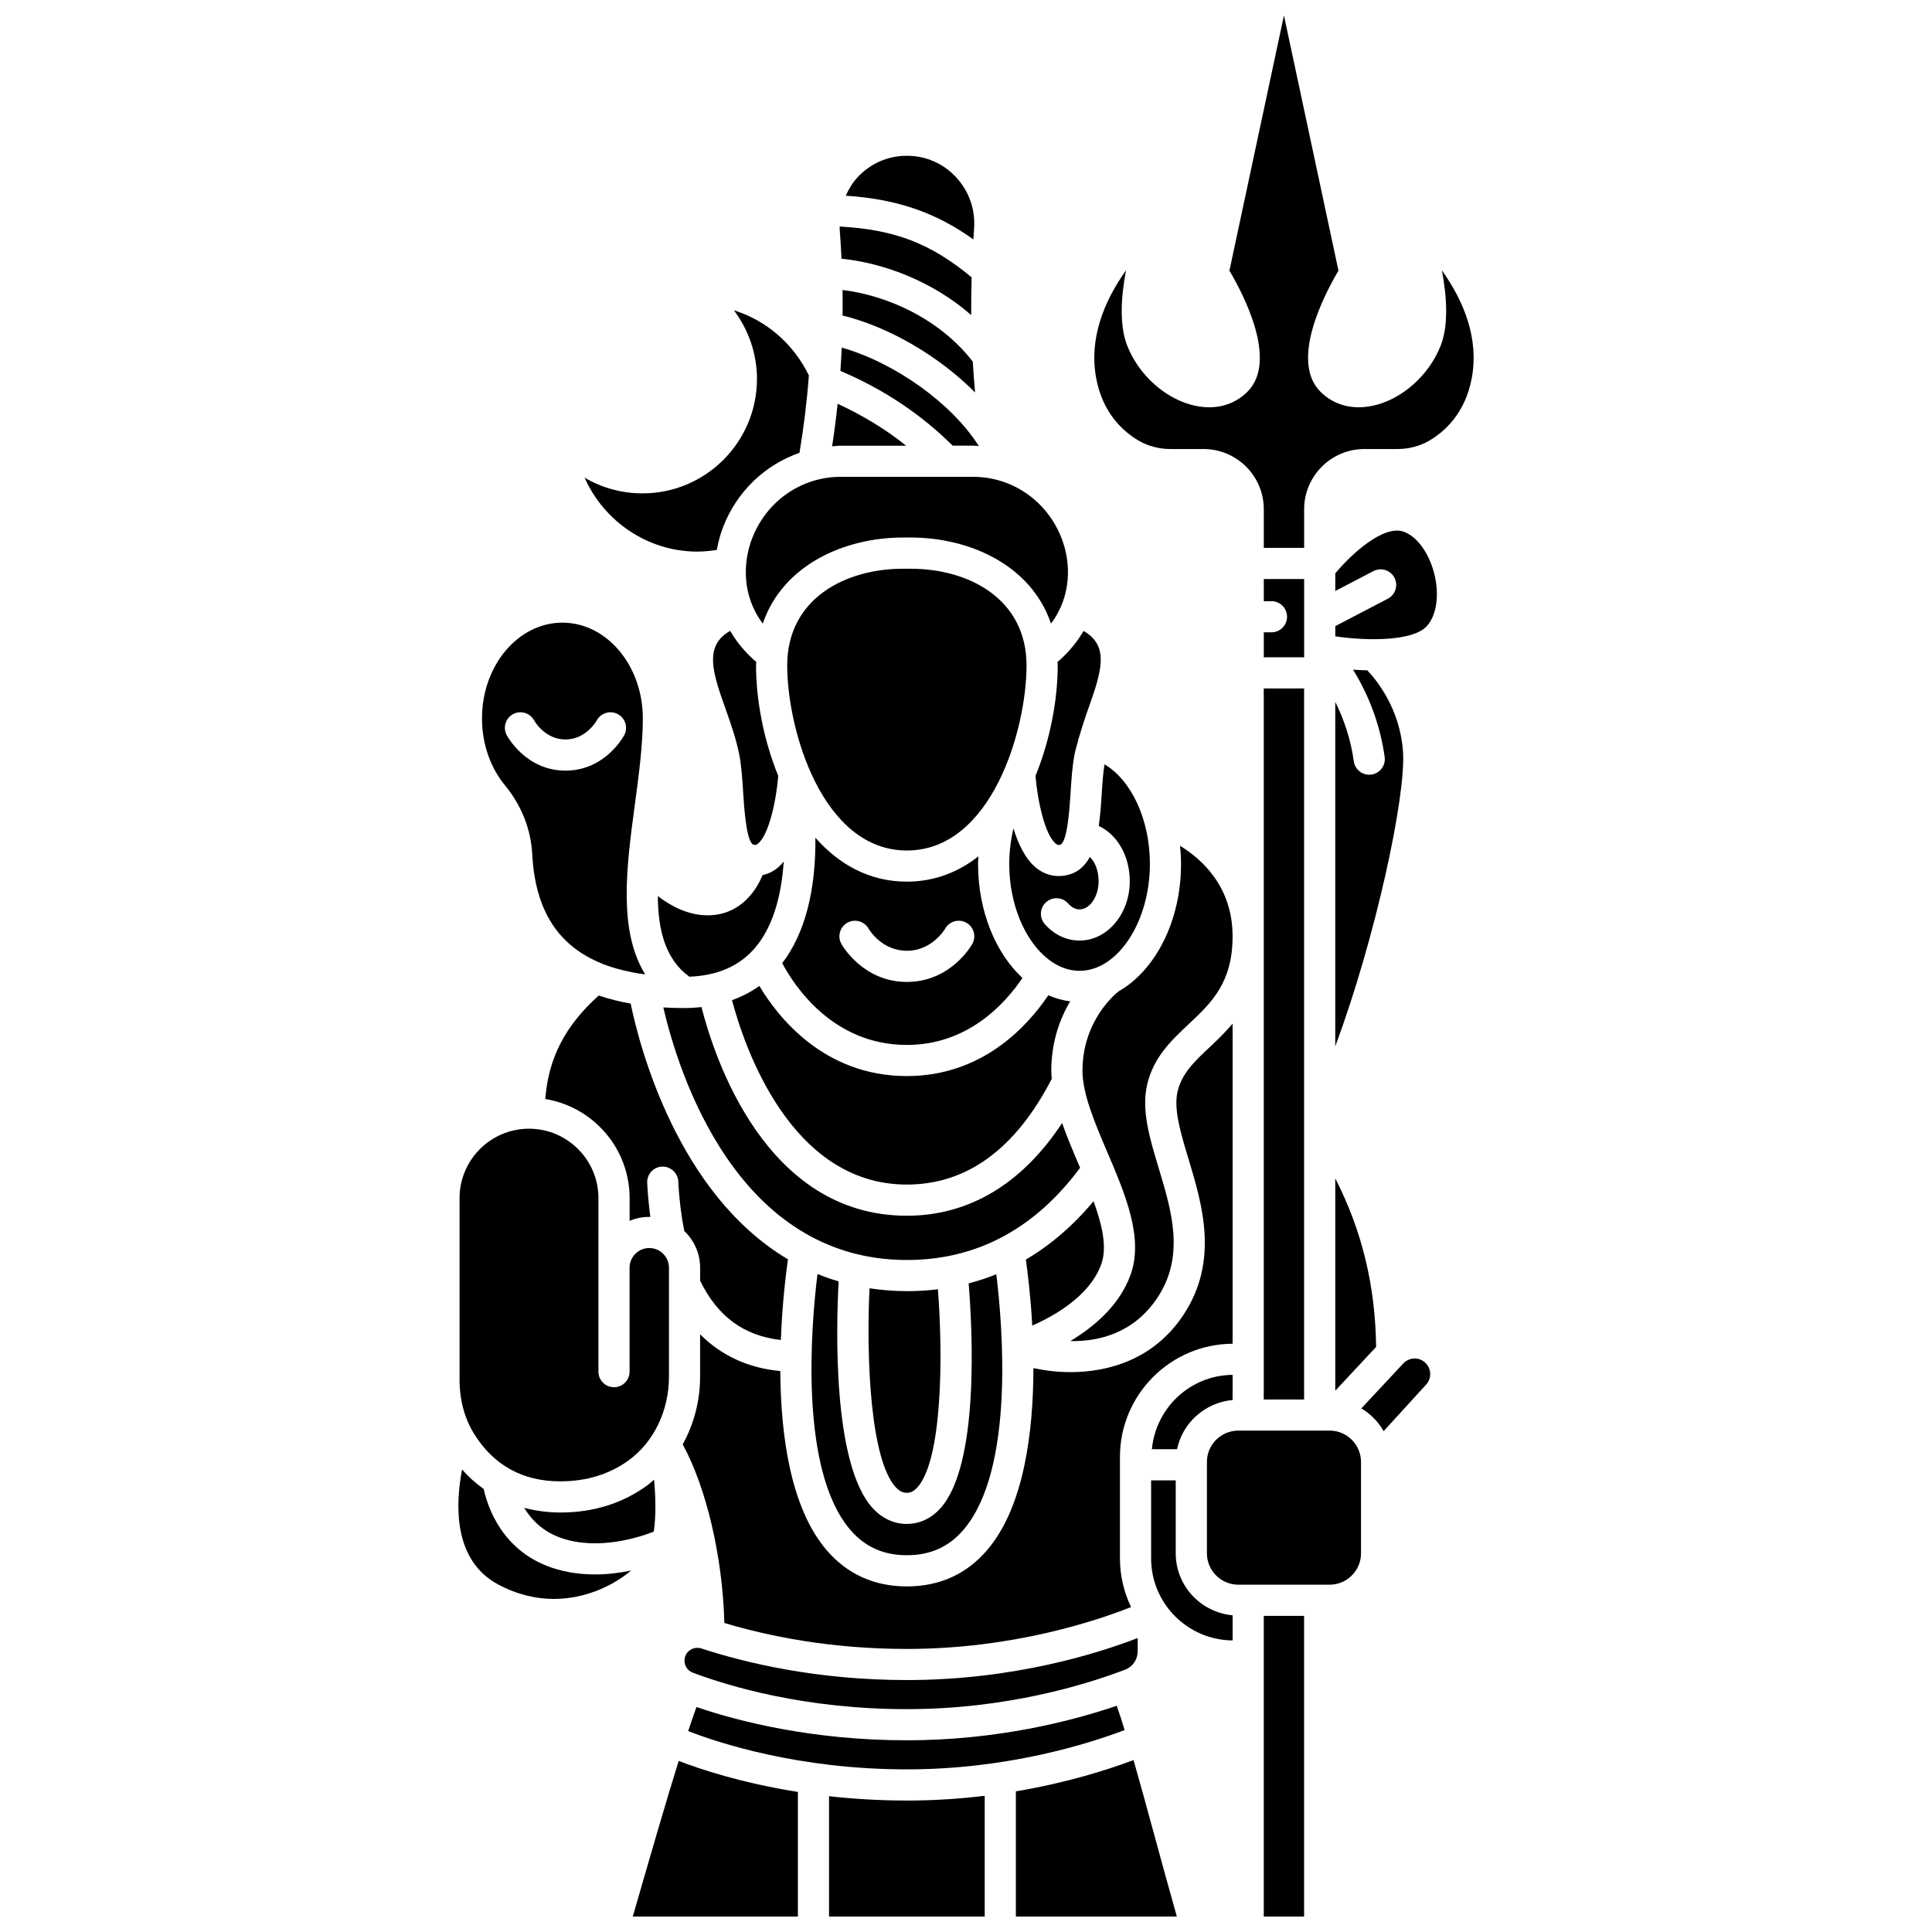 <?xml version="1.0" encoding="UTF-8"?>
<!-- Uploaded to: SVG Repo, www.svgrepo.com, Generator: SVG Repo Mixer Tools -->
<svg width="800px" height="800px" version="1.1" viewBox="144 144 512 512" xmlns="http://www.w3.org/2000/svg">
 <defs>
  <clipPath id="e">
   <path d="m413 610h43v41.902h-43z"/>
  </clipPath>
  <clipPath id="d">
   <path d="m478 572h12v79.902h-12z"/>
  </clipPath>
  <clipPath id="c">
   <path d="m434 148.09h101v141.91h-101z"/>
  </clipPath>
  <clipPath id="b">
   <path d="m311 610h45v41.902h-45z"/>
  </clipPath>
  <clipPath id="a">
   <path d="m363 619h42v32.902h-42z"/>
  </clipPath>
 </defs>
 <path d="m384.3 539.61c0.707 0 1.664-0.16 2.805-1.422 6.559-7.266 6.863-34.375 5.449-52.512-2.68 0.32-5.414 0.492-8.219 0.492-3.465 0-6.746-0.285-9.902-0.754-0.891 18.293 0.199 45.445 6.969 52.734 1.203 1.297 2.18 1.461 2.898 1.461z"/>
 <path d="m384.33 429.17c-21.953 0-34.164-15.621-39.094-23.891-2.195 1.59-4.625 2.832-7.246 3.773 3.129 11.871 15.363 48.871 46.336 48.871 15.93 0 28.828-9.465 38.402-28.027-0.059-0.711-0.121-1.426-0.121-2.121 0-7.738 2.32-13.883 4.996-18.406-1.996-0.25-3.934-0.801-5.785-1.617-5.606 8.328-17.59 21.418-37.488 21.418z"/>
 <path d="m417.56 495.29c5.867-2.57 15.195-7.824 18.262-16.191 1.645-4.484 0.281-10.43-2.023-16.766-5.402 6.477-11.395 11.621-17.938 15.461 0.492 3.488 1.266 9.793 1.699 17.496z"/>
 <path d="m360.64 481.62c-1.719 13.992-4.856 51.781 8.605 67.691 3.894 4.602 8.828 6.84 15.086 6.84s11.195-2.238 15.086-6.84c13.438-15.879 10.332-53.562 8.613-67.617-2.379 0.957-4.82 1.762-7.328 2.41 0.992 12.191 2.91 48.105-7.481 59.609-2.449 2.707-5.535 4.141-8.93 4.141-3.363 0-6.457-1.422-8.949-4.102-10.777-11.602-9.746-48.195-9.094-60.172-1.922-0.566-3.801-1.219-5.609-1.961z"/>
 <path d="m425.47 441.61c-10.594 16.109-24.66 24.574-41.145 24.574-37.48 0-51.066-42.043-54.418-55.297-1.457 0.152-2.949 0.258-4.504 0.258h-0.004c-1.93 0-3.797-0.055-5.613-0.16 3.832 16.598 19.191 66.926 64.543 66.926 18.504 0 33.914-8.273 45.906-24.438-0.125-0.289-0.242-0.578-0.367-0.863-1.551-3.641-3.113-7.34-4.398-11z"/>
 <path d="m436.7 346.56c-0.367 2.312-0.559 5.062-0.742 7.984-0.176 2.766-0.383 5.621-0.773 8.34 4.848 2.258 8.215 7.871 8.215 14.645 0 8.676-5.965 15.73-13.301 15.73-3.469 0-6.742-1.547-9.219-4.359-1.508-1.715-1.34-4.316 0.367-5.828 1.715-1.512 4.316-1.34 5.828 0.367 0.629 0.715 1.66 1.559 3.023 1.559 2.738 0 5.043-3.426 5.043-7.477 0-2.738-0.938-5.106-2.32-6.41-1.367 2.512-3.379 4.32-6.449 4.887-0.602 0.113-1.207 0.168-1.793 0.168-2.102 0-4.094-0.703-5.848-2.07-2.93-2.293-4.867-6.348-6.156-10.547-0.711 3.012-1.117 6.176-1.117 9.398 0 15.355 8.535 28.332 18.637 28.332 10.102 0 18.637-12.973 18.637-28.332 0.008-11.812-4.965-22.238-12.031-26.387z"/>
 <path d="m367.07 236.11c-0.086 2.07-0.219 4.129-0.359 6.184 11.336 4.809 21.332 11.438 29.746 19.805h5.391c0.523 0 1.031 0.094 1.551 0.121-7.129-11.316-22.234-22.086-36.328-26.109z"/>
 <path d="m367.28 220.85c0.039 2.262 0.027 4.512 0.008 6.758 12.516 3.082 25.688 10.922 35.121 20.395-0.246-2.707-0.449-5.43-0.609-8.164-8.883-11.492-22.902-17.586-34.52-18.988z"/>
 <path d="m366.81 270.36c-10.418 0-19.633 6.391-23.477 16.281-2.473 6.367-2.758 15.219 2.812 22.621 5.293-15.578 21.688-22.812 37.145-22.812h2.094c15.457 0 31.852 7.227 37.141 22.809 5.566-7.402 5.285-16.25 2.809-22.617-3.844-9.891-13.059-16.281-23.477-16.281z"/>
 <path d="m384.33 369.39c22.406 0 31.711-31.941 31.711-49.043 0-17.703-15.402-25.625-30.664-25.625l-2.094-0.004c-15.262 0-30.664 7.926-30.664 25.625 0.004 17.105 9.305 49.047 31.711 49.047z"/>
 <path d="m328.57 596.38c-0.68 1.875-1.41 3.996-2.195 6.371 7.832 3.055 29.113 10.152 57.957 10.152 26.773 0 48.246-6.824 57.719-10.422-0.738-2.394-1.441-4.566-2.102-6.434-11.898 4.047-31.641 9.148-55.613 9.148-25.117-0.004-44.617-5.023-55.766-8.816z"/>
 <path d="m470.66 415.28c-1.973 2.312-4.055 4.332-6.012 6.164-4.039 3.789-7.519 7.062-8.605 11.93-1.039 4.644 0.887 11.031 2.93 17.793 3.641 12.051 8.168 27.051-1.426 41.406-7.773 11.629-19.613 15.055-29.875 15.055-3.555 0-6.859-0.434-9.805-1.059-0.031 16.969-2.492 36.668-12.145 48.078-5.481 6.481-12.68 9.766-21.395 9.766s-15.914-3.285-21.395-9.766c-9.504-11.238-12.039-30.512-12.145-47.297-8.5-0.805-15.656-4.117-21.254-9.75v11.227c0 6.457-1.668 12.621-4.606 17.953 6.32 11.602 10.574 29.855 11.035 47.328 11.195 3.356 27.793 6.879 48.363 6.879 28.312 0 50.645-7.609 59.422-11.102-1.871-3.91-2.949-8.27-2.949-12.883v-26.898c0-16.496 13.379-29.914 29.855-30v-84.824z"/>
 <path d="m445.5 581.59v-3.5c-10.188 3.953-32.625 11.141-61.168 11.141-23.875 0-42.773-4.551-54.422-8.363-0.363-0.121-0.738-0.176-1.105-0.176-0.719 0-1.414 0.223-2.016 0.656-0.883 0.641-1.391 1.633-1.391 2.731 0 1.449 0.867 2.695 2.207 3.199 9.594 3.613 29.723 9.664 56.727 9.664 26.543 0 47.637-6.559 57.852-10.473 2.012-0.77 3.316-2.688 3.316-4.879z"/>
 <path d="m455.93 528.06c1.465-7.039 7.43-12.375 14.723-13.043v-6.66c-11.227 0.078-20.355 8.727-21.391 19.703z"/>
 <path d="m440.46 406.71c-0.543 0.414-9.594 7.547-9.594 21.07 0 6.125 3.356 13.988 6.598 21.594 4.773 11.188 9.703 22.758 6.106 32.57-2.957 8.066-9.719 13.738-15.938 17.453 7.523 0.172 16.812-2.082 23.047-11.414 7.426-11.113 3.848-22.969 0.383-34.43-2.367-7.828-4.598-15.223-3.086-21.977 1.645-7.344 6.406-11.82 11.012-16.145 5.996-5.629 11.66-10.953 11.66-23.289 0-13.004-7.902-20.305-13.922-23.992 0.152 1.582 0.258 3.18 0.258 4.812 0.004 15.172-6.828 28.211-16.523 33.746z"/>
 <path d="m424.25 319.4c0.008 0.32 0.055 0.621 0.055 0.945 0 8.973-1.945 19.609-5.883 29.277 0.48 6.172 2.426 15.648 5.406 17.977 0.422 0.332 0.688 0.355 1.047 0.289 1.984-0.367 2.59-9.824 2.844-13.863 0.227-3.566 0.461-7.254 1.094-10.328 0.238-1.164 0.59-2.269 0.902-3.402 0.016-0.102-0.016-0.203 0.008-0.305 0.031-0.145 0.129-0.25 0.176-0.387 0.77-2.68 1.621-5.305 2.523-7.84 1.832-5.164 3.562-10.043 3.246-13.887-0.297-3.633-2.578-5.602-4.519-6.66-1.59 2.723-3.625 5.25-6.082 7.496-0.262 0.242-0.551 0.457-0.816 0.688z"/>
 <path d="m343.6 318.71c-2.465-2.254-4.5-4.789-6.094-7.519-1.945 1.051-4.207 3.023-4.508 6.68-0.316 3.844 1.41 8.723 3.246 13.887 1.352 3.812 2.75 7.758 3.609 11.934 0.633 3.074 0.867 6.762 1.094 10.324 0.258 4.043 0.859 13.504 2.844 13.871 0.355 0.07 0.625 0.043 1.043-0.289 2.981-2.328 4.93-11.805 5.41-17.977-3.941-9.668-5.883-20.301-5.883-29.277 0-0.324 0.047-0.625 0.055-0.941-0.27-0.234-0.555-0.449-0.816-0.691z"/>
 <path d="m402.14 204.71c0.391-5.113-1.293-9.988-4.754-13.73-3.406-3.68-8.043-5.699-13.059-5.699s-9.652 2.027-13.059 5.699c-1.352 1.457-2.344 3.129-3.137 4.879 13.582 0.922 23.707 4.363 33.832 11.59 0.062-0.914 0.105-1.824 0.176-2.738z"/>
 <path d="m384.33 420.92c16.078 0 25.945-10.805 30.625-17.746-7.094-6.598-11.758-17.676-11.758-30.219 0-0.672 0.066-1.332 0.094-2.004-5.289 4.125-11.57 6.691-18.965 6.691-10.023 0-18.062-4.644-24.242-11.637 0.152 14.062-2.844 25.5-8.785 33.242 3.094 5.832 13.293 21.672 33.031 21.672zm-15.75-32.395c1.984-1.102 4.484-0.395 5.598 1.578 0.172 0.293 3.5 5.863 10.152 5.863 6.707 0 10.105-5.777 10.137-5.836 1.105-1.988 3.617-2.711 5.609-1.605 1.992 1.105 2.711 3.621 1.605 5.609-0.227 0.414-5.734 10.086-17.355 10.086s-17.129-9.672-17.355-10.086c-1.105-1.988-0.383-4.5 1.609-5.609z"/>
 <path d="m318.33 381.47c0.066 9.172 2.062 16.805 8.352 21.363 7.441-0.27 13.324-2.832 17.449-7.691 4.402-5.184 6.918-13.027 7.566-22.809-0.551 0.652-1.133 1.262-1.77 1.766-1.184 0.93-2.488 1.523-3.856 1.828-1.945 4.777-6.402 10.637-14.539 10.637-5.152 0.004-9.711-2.414-13.203-5.094z"/>
 <path d="m319.43 453.16c2.211-0.098 4.215 1.645 4.324 3.922 0.234 4.75 0.789 9.129 1.582 13.145 2.578 2.457 4.207 5.898 4.207 9.734v3.445c4.586 9.445 11.609 14.625 21.391 15.707 0.355-9.469 1.312-17.363 1.879-21.383-29.375-17.422-39.395-56.68-41.68-67.77-3.016-0.527-5.832-1.246-8.457-2.137-8.859 7.918-13.355 16.57-14.172 27.426 12.652 2.066 22.348 13.047 22.348 26.273v6.016c1.605-0.676 3.367-1.051 5.219-1.051 0.094 0 0.188 0.023 0.285 0.027-0.387-2.887-0.684-5.879-0.844-9.023-0.113-2.285 1.641-4.219 3.918-4.332z"/>
 <path d="m497.86 512.55 10.828-11.602c-0.215-16.203-3.703-30.719-10.828-44.676z"/>
 <g clip-path="url(#e)">
  <path d="m444.4 610.43c-6.777 2.559-17.566 6.004-31.184 8.293v33.184h42.66c-2.07-7.324-4.078-14.668-5.981-21.645-1.965-7.195-3.801-13.914-5.496-19.832z"/>
 </g>
 <path d="m496.36 523.12h-24.191c-4.59 0-8.324 3.734-8.324 8.324v24.191c0 4.59 3.734 8.324 8.324 8.324h24.191c4.59 0 8.324-3.734 8.324-8.324v-24.191c0-4.586-3.734-8.324-8.324-8.324z"/>
 <g clip-path="url(#d)">
  <path d="m478.91 572.22h10.691v79.684h-10.691z"/>
 </g>
 <path d="m401.38 227.5c-0.027-3.316 0.016-6.648 0.117-10.004-10.832-8.969-20.305-12.652-34.957-13.461 0.008 0.227-0.031 0.445-0.016 0.676 0.203 2.625 0.363 5.242 0.488 7.852 11.02 1.098 24.082 5.922 34.367 14.938z"/>
 <path d="m455.58 555.64v-19.32h-6.523v20.672c0 11.941 9.676 21.652 21.598 21.738v-6.66c-8.422-0.77-15.074-7.801-15.074-16.43z"/>
 <path d="m480.95 311.57h-2.031v6.621h10.691v-20.746h-10.691v5.871h2.031c2.277 0 4.129 1.848 4.129 4.129 0 2.277-1.848 4.125-4.129 4.125z"/>
 <g clip-path="url(#c)">
  <path d="m526.11 215.63c1.309 6.926 1.828 14.52-0.32 19.984-3.113 7.922-10.387 14.328-18.098 15.934-5.356 1.117-10.242-0.211-13.77-3.742-8.172-8.172 1.086-25.832 4.785-32.078l-14.449-67.637-14.449 67.637c3.699 6.242 12.957 23.906 4.785 32.078-3.531 3.535-8.43 4.863-13.773 3.742-7.711-1.609-14.984-8.012-18.094-15.934-2.152-5.469-1.633-13.059-0.32-19.984-5.848 8.246-9.84 18.055-7.922 28.512 1.684 9.18 6.965 14.055 11.098 16.531 2.543 1.523 5.519 2.324 8.613 2.324h8.758c8.801 0 15.965 7.156 15.965 15.965v10.223h10.691v-10.223c0-8.801 7.156-15.965 15.965-15.965h8.758c3.098 0 6.074-0.805 8.613-2.324 4.133-2.473 9.406-7.348 11.098-16.531 1.91-10.461-2.078-20.27-7.934-28.512z"/>
 </g>
 <path d="m515.98 284.9c-5.363-1.906-13.969 6.043-18.117 11.051v4.672l10.102-5.277c2.027-1.051 4.516-0.273 5.57 1.746 1.059 2.023 0.273 4.516-1.746 5.57l-13.922 7.269v2.703c8.891 1.297 20.652 1.258 24.258-2.707 2.598-2.859 3.375-8.297 1.98-13.848-1.391-5.531-4.578-9.918-8.125-11.18z"/>
 <path d="m478.91 326.45h10.691v188.43h-10.691z"/>
 <path d="m507.44 349.27c-0.195 0.027-0.387 0.043-0.582 0.043-2.023 0-3.789-1.488-4.082-3.551-0.781-5.535-2.426-10.754-4.918-15.758v91.273c10.613-28.465 18.742-66.152 17.957-77.988-0.754-11.484-7.062-19.117-9.469-21.645-1.305-0.031-2.57-0.09-3.773-0.18 4.438 7.238 7.207 14.875 8.375 23.145 0.32 2.254-1.25 4.344-3.508 4.66z"/>
 <path d="m518.84 504.02c-1.133 0.016-2.184 0.484-2.957 1.312l-11.117 11.91c2.465 1.465 4.492 3.535 5.914 6.023l11.262-12.34c1.477-1.621 1.43-4.117-0.113-5.676-0.793-0.812-1.855-1.266-2.988-1.23z"/>
 <path d="m328.83 290.18c1.727 0 3.438-0.188 5.133-0.449 0.383-2.031 0.891-4.062 1.672-6.078 3.684-9.484 11.148-16.484 20.238-19.648 1.121-6.715 1.969-13.547 2.488-20.496-4.09-8.453-11.332-14.613-19.871-17.277 3.883 5.168 6.113 11.539 6.113 18.188 0 16.723-13.602 30.328-30.324 30.328-5.519 0-10.785-1.469-15.355-4.164 5.098 11.508 16.656 19.598 29.906 19.598z"/>
 <path d="m285.05 370.4c0.789 14.809 6.809 24.301 18.555 28.992 0.027 0.012 0.059 0.02 0.086 0.039 3.305 1.309 7.066 2.238 11.293 2.793-7.191-11.621-4.961-28.504-2.746-44.973 1.043-7.754 2.121-15.77 2.121-22.867 0-13.992-9.559-25.375-21.312-25.375-11.754 0-21.312 11.383-21.312 25.375 0 6.66 2.16 12.953 6.082 17.727 4.383 5.32 6.887 11.648 7.234 18.289zm-5.059-37.16c2.019-1.07 4.512-0.301 5.586 1.711 0.094 0.172 2.844 5.016 8.281 5.016 5.461 0 8.25-4.965 8.277-5.016 1.07-2.012 3.562-2.773 5.586-1.711 2.016 1.07 2.777 3.57 1.711 5.586-0.203 0.383-5.109 9.398-15.57 9.398s-15.367-9.016-15.57-9.398c-1.078-2.016-0.312-4.516 1.699-5.586z"/>
 <path d="m292.49 536.57c6.969 0 13.086-1.891 18.176-5.613 6.644-4.867 10.617-13.145 10.617-22.137v-28.863c0-2.879-2.34-5.219-5.219-5.219s-5.219 2.34-5.219 5.219v27.543c0 2.277-1.848 4.129-4.129 4.129-2.277 0-4.129-1.848-4.129-4.129l0.004-45.98c0-10.148-8.258-18.402-18.402-18.402-10.148 0-18.402 8.258-18.402 18.402v48.168c0 5.301 1.336 10.246 3.863 14.309 5.191 8.348 12.879 12.574 22.84 12.574z"/>
 <path d="m384.13 262.11c-5.469-4.394-11.566-8.074-18.156-11.105-0.395 3.793-0.883 7.551-1.453 11.277 0.77-0.055 1.516-0.172 2.293-0.172z"/>
 <g clip-path="url(#b)">
  <path d="m312.06 650.65-0.363 1.254h43.754v-33.023c-14.973-2.379-25.938-6.031-31.59-8.227-3.562 11.434-7.723 25.848-11.801 39.996z"/>
 </g>
 <path d="m292.49 544.83c-3.547 0-6.691-0.492-9.578-1.238 1.883 3.117 4.957 6.356 9.977 8.051 9.582 3.227 20.168-0.113 24.367-1.738 0.625-4.172 0.492-9.301 0.082-13.777-0.594 0.508-1.168 1.039-1.801 1.504-6.531 4.773-14.289 7.199-23.047 7.199z"/>
 <path d="m290.26 559.46c-13.23-4.461-17.055-16.176-18.074-20.852-2.215-1.59-4.125-3.34-5.734-5.172-1.789 9.359-2.359 24.074 9.57 30.465 10.438 5.59 19.84 4.039 25.887 1.75 3.715-1.402 6.887-3.367 9.34-5.441-2.883 0.59-6.098 1.031-9.527 1.031-3.707 0.008-7.609-0.484-11.461-1.781z"/>
 <g clip-path="url(#a)">
  <path d="m363.7 620.01v31.895h41.258v-31.996c-6.418 0.773-13.312 1.254-20.633 1.254-7.391-0.004-14.289-0.445-20.625-1.152z"/>
 </g>
</svg>